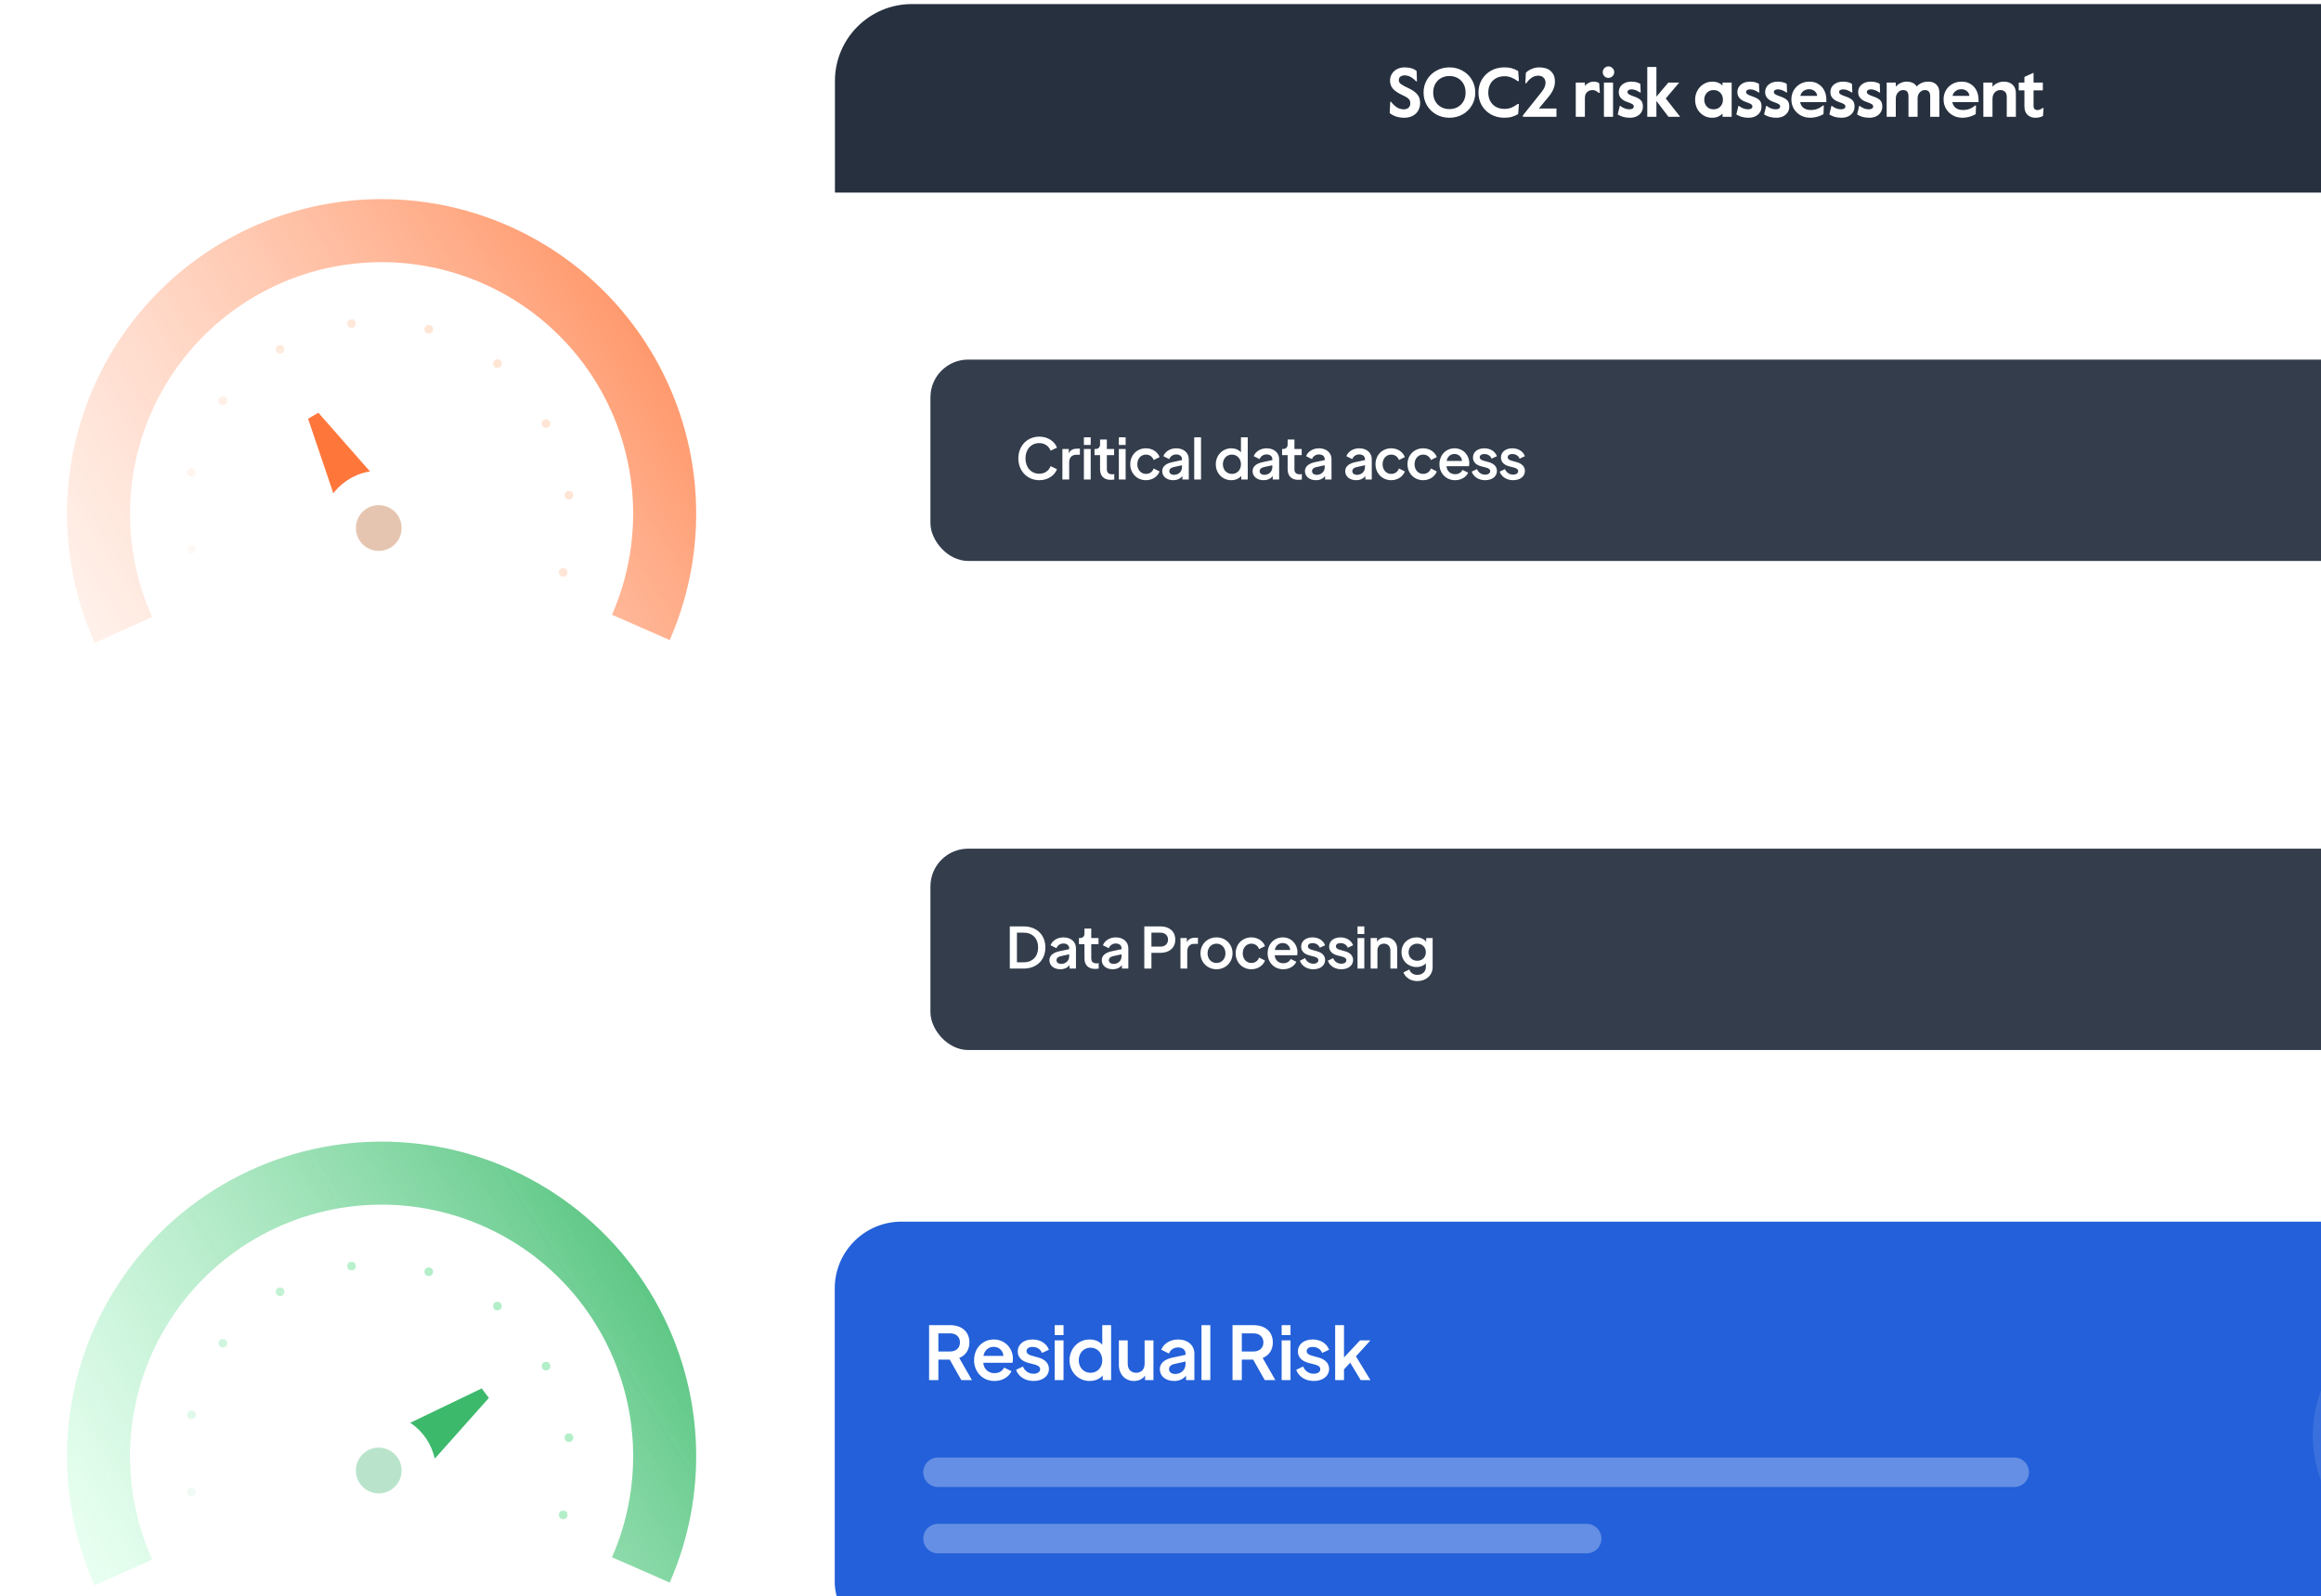 <svg xmlns="http://www.w3.org/2000/svg" width="570" height="392" viewBox="0 0 570 392" fill="none"><g filter="url(#filter0_b_530_1649)"><rect x="1" y="232.441" width="185.425" height="212.466" rx="18.893" fill="white" fill-opacity="0.06"></rect><rect x="0.528" y="231.969" width="186.37" height="213.411" rx="19.366" stroke="white" stroke-opacity="0.3" stroke-width="0.945"></rect></g><path d="M40.4 264.891H42.347V260.595H44.834C47.183 260.595 48.852 259.266 48.852 256.995C48.852 254.708 47.199 253.379 44.834 253.379H40.4V264.891ZM42.347 258.895V255.094H44.834C46.055 255.094 46.874 255.851 46.874 256.995C46.874 258.138 46.055 258.895 44.834 258.895H42.347ZM53.873 265.076C56.298 265.076 58.245 263.237 58.245 260.719C58.245 258.2 56.314 256.377 53.873 256.377C51.416 256.377 49.5 258.2 49.5 260.719C49.5 263.237 51.431 265.076 53.873 265.076ZM53.873 263.361C52.451 263.361 51.431 262.264 51.431 260.734C51.431 259.204 52.451 258.092 53.873 258.092C55.279 258.092 56.314 259.204 56.314 260.734C56.314 262.264 55.279 263.361 53.873 263.361ZM62.713 265.076C64.613 265.076 65.927 264.056 65.927 262.557C65.927 261.398 65.154 260.564 63.717 260.162L62.233 259.745C61.755 259.606 61.229 259.343 61.229 258.818C61.229 258.293 61.708 257.937 62.481 257.937C63.423 257.937 64.165 258.416 64.474 259.204L65.927 258.524C65.417 257.195 64.119 256.377 62.481 256.377C60.642 256.377 59.39 257.396 59.39 258.895C59.39 260.023 60.117 260.873 61.569 261.275L62.991 261.646C63.501 261.785 64.088 262.032 64.088 262.604C64.088 263.175 63.547 263.562 62.713 263.562C61.724 263.562 60.905 263.036 60.472 262.047L59.035 262.743C59.56 264.195 60.982 265.076 62.713 265.076ZM70.951 264.983C71.244 264.983 71.615 264.952 71.909 264.906V263.423C71.708 263.454 71.507 263.469 71.353 263.469C70.178 263.469 69.885 262.805 69.885 262.094V258.231H71.862V256.562H69.885V253.981H68.03V255.31C68.03 256.114 67.567 256.562 66.763 256.562H66.516V258.231H68.03V262.094C68.03 263.933 69.081 264.983 70.951 264.983ZM76.087 264.891H83.195V263.175H78.034V253.379H76.087V264.891ZM84.442 255.465H86.296V253.379H84.442V255.465ZM84.442 264.891H86.296V256.562H84.442V264.891ZM95.421 256.562H93.243L89.874 260.147V253.379H88.02V264.891H89.874V262.65L91.172 261.244L93.366 264.891H95.421L92.377 259.915L95.421 256.562ZM103.818 260.425C103.818 258.215 102.149 256.377 99.8 256.377C97.452 256.377 95.675 258.215 95.675 260.719C95.675 263.16 97.421 265.076 99.94 265.076C101.639 265.076 102.999 264.211 103.509 263.021L101.979 262.279C101.608 262.959 100.944 263.438 99.955 263.438C98.672 263.438 97.699 262.588 97.606 261.259H103.725C103.787 261.012 103.818 260.719 103.818 260.425ZM97.637 259.822C97.853 258.602 98.719 257.922 99.8 257.922C100.867 257.922 101.763 258.71 101.825 259.822H97.637ZM104.996 264.891H106.85V253.379H104.996V264.891ZM108.571 255.465H110.425V253.379H108.571V255.465ZM108.571 264.891H110.425V256.562H108.571V264.891ZM116.259 256.377C115.301 256.377 114.482 256.732 114.003 257.381V253.379H112.149V264.891H114.003V259.946C114.003 258.818 114.714 258.092 115.78 258.092C116.831 258.092 117.542 258.818 117.542 259.946V264.891H119.396V259.482C119.396 257.644 118.113 256.377 116.259 256.377ZM124.946 265.076C127.372 265.076 129.319 263.237 129.319 260.719C129.319 258.2 127.388 256.377 124.946 256.377C122.489 256.377 120.573 258.2 120.573 260.719C120.573 263.237 122.505 265.076 124.946 265.076ZM124.946 263.361C123.525 263.361 122.505 262.264 122.505 260.734C122.505 259.204 123.525 258.092 124.946 258.092C126.352 258.092 127.388 259.204 127.388 260.734C127.388 262.264 126.352 263.361 124.946 263.361ZM134.543 265.076C136.969 265.076 138.916 263.237 138.916 260.719C138.916 258.2 136.985 256.377 134.543 256.377C132.086 256.377 130.17 258.2 130.17 260.719C130.17 263.237 132.102 265.076 134.543 265.076ZM134.543 263.361C133.122 263.361 132.102 262.264 132.102 260.734C132.102 259.204 133.122 258.092 134.543 258.092C135.95 258.092 136.985 259.204 136.985 260.734C136.985 262.264 135.95 263.361 134.543 263.361ZM146.628 253.379V257.489C146.041 256.778 145.083 256.377 143.971 256.377C141.622 256.377 139.768 258.262 139.768 260.734C139.768 263.191 141.591 265.076 143.986 265.076C145.099 265.076 146.103 264.659 146.721 263.917V264.891H148.483V253.379H146.628ZM144.171 263.361C142.734 263.361 141.699 262.264 141.699 260.734C141.699 259.204 142.734 258.092 144.171 258.092C145.593 258.092 146.628 259.204 146.628 260.734C146.628 262.279 145.593 263.361 144.171 263.361Z" fill="white"></path><path d="M164.472 388.631C169.641 376.842 171.782 363.949 170.702 351.123C169.621 338.296 165.353 325.943 158.285 315.185C151.218 304.428 141.574 295.606 130.231 289.522C118.887 283.438 106.204 280.285 93.332 280.349C80.461 280.412 67.809 283.691 56.526 289.886C45.243 296.082 35.688 304.998 28.726 315.825C21.765 326.652 17.619 339.047 16.666 351.883C15.712 364.72 17.98 377.591 23.265 389.328L37.379 382.973C33.153 373.587 31.339 363.295 32.102 353.03C32.864 342.765 36.18 332.854 41.746 324.196C47.313 315.538 54.954 308.408 63.977 303.454C72.999 298.5 83.116 295.878 93.409 295.827C103.702 295.776 113.844 298.298 122.915 303.163C131.985 308.028 139.697 315.082 145.349 323.685C151 332.287 154.413 342.165 155.277 352.422C156.141 362.679 154.429 372.989 150.296 382.416L164.472 388.631Z" fill="url(#paint0_linear_530_1649)"></path><circle opacity="0.2" cx="47.007" cy="366.386" r="1.054" fill="#B2EEC8"></circle><circle opacity="0.4" cx="47.007" cy="347.425" r="1.054" fill="#B2EEC8"></circle><circle opacity="0.6" cx="54.725" cy="329.866" r="1.054" fill="#B2EEC8"></circle><circle opacity="0.8" cx="68.78" cy="317.222" r="1.054" fill="#B2EEC8"></circle><circle opacity="0.9" cx="86.335" cy="310.901" r="1.054" fill="#B2EEC8"></circle><circle cx="105.304" cy="312.304" r="1.054" fill="#B2EEC8"></circle><circle cx="122.163" cy="320.733" r="1.054" fill="#B2EEC8"></circle><circle cx="134.1" cy="335.483" r="1.054" fill="#B2EEC8"></circle><circle cx="139.725" cy="353.042" r="1.054" fill="#B2EEC8"></circle><circle cx="138.311" cy="372.011" r="1.054" fill="#B2EEC8"></circle><path d="M118.295 340.954L120.057 343.292L106.807 358.166L100.346 349.591L118.295 340.954Z" fill="#3DB96C"></path><g filter="url(#filter1_d_530_1649)"><circle cx="93.008" cy="361.114" r="14.047" fill="white"></circle></g><circle cx="93.01" cy="361.115" r="5.619" fill="#B9E4CB"></circle><g filter="url(#filter2_b_530_1649)"><rect x="1" y="1" width="185.425" height="212.466" rx="18.893" fill="white" fill-opacity="0.06"></rect><rect x="0.528" y="0.528" width="186.37" height="213.411" rx="19.366" stroke="white" stroke-opacity="0.3" stroke-width="0.945"></rect></g><path d="M47.76 33.449H49.706V21.937H47.76V33.449ZM60.781 24.935C59.638 24.935 58.68 25.46 58.185 26.31C57.66 25.445 56.748 24.935 55.636 24.935C54.631 24.935 53.828 25.352 53.395 26.14V25.12H51.649V33.449H53.503V28.505C53.503 27.346 54.152 26.65 55.126 26.65C56.115 26.65 56.764 27.346 56.764 28.505V33.449H58.618V28.505C58.618 27.346 59.282 26.65 60.256 26.65C61.245 26.65 61.894 27.346 61.894 28.505V33.449H63.748V28.041C63.748 26.187 62.512 24.935 60.781 24.935ZM69.877 24.935C68.703 24.935 67.699 25.399 67.127 26.171V25.12H65.381V36.54H67.235V32.599C67.822 33.248 68.765 33.635 69.862 33.635C72.242 33.635 74.096 31.75 74.096 29.277C74.096 26.805 72.226 24.935 69.877 24.935ZM69.692 31.919C68.255 31.919 67.235 30.822 67.235 29.293C67.235 27.747 68.255 26.65 69.692 26.65C71.114 26.65 72.165 27.763 72.165 29.293C72.165 30.807 71.114 31.919 69.692 31.919ZM78.784 24.935C77.131 24.935 75.74 25.816 75.261 27.083L76.868 27.887C77.177 27.098 77.888 26.604 78.784 26.604C79.712 26.604 80.345 27.114 80.345 27.887V28.149L77.61 28.736C75.926 29.107 74.952 29.926 74.952 31.162C74.952 32.584 76.127 33.635 77.981 33.635C78.985 33.635 79.835 33.264 80.453 32.522V33.449H82.199V27.887C82.199 26.156 80.809 24.935 78.784 24.935ZM78.197 32.167C77.394 32.167 76.884 31.78 76.884 31.147C76.884 30.637 77.285 30.235 77.981 30.081L80.345 29.555V30.096C80.345 31.27 79.433 32.167 78.197 32.167ZM87.502 33.635C89.279 33.635 90.731 32.615 91.226 31.255L89.619 30.436C89.294 31.348 88.522 31.919 87.502 31.919C86.142 31.919 85.153 30.807 85.153 29.293C85.153 27.747 86.142 26.65 87.502 26.65C88.506 26.65 89.294 27.238 89.619 28.134L91.226 27.33C90.716 25.924 89.263 24.935 87.502 24.935C85.045 24.935 83.222 26.789 83.222 29.277C83.222 31.765 85.06 33.635 87.502 33.635ZM96.162 33.542C96.456 33.542 96.826 33.511 97.12 33.465V31.981C96.919 32.012 96.718 32.028 96.564 32.028C95.389 32.028 95.096 31.363 95.096 30.652V26.789H97.074V25.12H95.096V22.54H93.242V23.869C93.242 24.672 92.778 25.12 91.974 25.12H91.727V26.789H93.242V30.652C93.242 32.491 94.292 33.542 96.162 33.542ZM108.608 21.937L105.61 31.301L102.612 21.937H100.449L104.296 33.449H106.923L110.771 21.937H108.608ZM114.623 24.935C112.97 24.935 111.579 25.816 111.1 27.083L112.707 27.887C113.016 27.098 113.727 26.604 114.623 26.604C115.55 26.604 116.184 27.114 116.184 27.887V28.149L113.449 28.736C111.764 29.107 110.791 29.926 110.791 31.162C110.791 32.584 111.965 33.635 113.819 33.635C114.824 33.635 115.674 33.264 116.292 32.522V33.449H118.038V27.887C118.038 26.156 116.647 24.935 114.623 24.935ZM114.036 32.167C113.232 32.167 112.722 31.78 112.722 31.147C112.722 30.637 113.124 30.235 113.819 30.081L116.184 29.555V30.096C116.184 31.27 115.272 32.167 114.036 32.167ZM119.524 33.449H121.378V21.937H119.524V33.449ZM128.399 25.12V30.065C128.399 31.193 127.688 31.919 126.637 31.919C125.571 31.919 124.86 31.193 124.86 30.065V25.12H123.006V30.297C123.006 32.213 124.304 33.635 126.158 33.635C127.178 33.635 128.028 33.217 128.491 32.491V33.449H130.253V25.12H128.399ZM139.728 28.984C139.728 26.774 138.059 24.935 135.711 24.935C133.362 24.935 131.585 26.774 131.585 29.277C131.585 31.719 133.331 33.635 135.85 33.635C137.549 33.635 138.909 32.769 139.419 31.579L137.889 30.838C137.518 31.518 136.854 31.997 135.865 31.997C134.583 31.997 133.609 31.147 133.516 29.818H139.635C139.697 29.571 139.728 29.277 139.728 28.984ZM133.547 28.381C133.764 27.16 134.629 26.48 135.711 26.48C136.777 26.48 137.673 27.268 137.735 28.381H133.547Z" fill="white"></path><line opacity="0.1" x1="50.45" y1="170.972" x2="136.982" y2="170.972" stroke="white" stroke-width="6.181" stroke-linecap="round"></line><line opacity="0.1" x1="71.309" y1="184.878" x2="116.12" y2="184.878" stroke="white" stroke-width="6.181" stroke-linecap="round"></line><path d="M164.472 157.182C169.641 145.393 171.782 132.5 170.702 119.673C169.621 106.847 165.353 94.494 158.285 83.736C151.218 72.978 141.574 64.157 130.231 58.073C118.887 51.989 106.204 48.836 93.332 48.899C80.461 48.963 67.809 52.241 56.526 58.437C45.243 64.632 35.688 73.549 28.726 84.376C21.765 95.203 17.619 107.598 16.666 120.434C15.712 133.27 17.98 146.142 23.265 157.879L37.379 151.524C33.153 142.138 31.339 131.846 32.102 121.581C32.864 111.316 36.18 101.405 41.746 92.747C47.313 84.089 54.954 76.959 63.977 72.005C72.999 67.05 83.116 64.429 93.409 64.378C103.702 64.327 113.844 66.849 122.915 71.714C131.985 76.579 139.697 83.633 145.349 92.235C151 100.838 154.413 110.716 155.277 120.973C156.141 131.229 154.429 141.54 150.296 150.966L164.472 157.182Z" fill="url(#paint1_linear_530_1649)"></path><circle opacity="0.2" cx="47.007" cy="134.936" r="1.054" fill="#FFE5D5"></circle><circle opacity="0.4" cx="47.007" cy="115.975" r="1.054" fill="#FFE5D5"></circle><circle opacity="0.6" cx="54.725" cy="98.417" r="1.054" fill="#FFE5D5"></circle><circle opacity="0.8" cx="68.78" cy="85.772" r="1.054" fill="#FFE5D5"></circle><circle opacity="0.9" cx="86.335" cy="79.452" r="1.054" fill="#FFE5D5"></circle><circle cx="105.304" cy="80.854" r="1.054" fill="#FFE5D5"></circle><circle cx="122.163" cy="89.284" r="1.054" fill="#FFE5D5"></circle><circle cx="134.1" cy="104.034" r="1.054" fill="#FFE5D5"></circle><circle cx="139.725" cy="121.593" r="1.054" fill="#FFE5D5"></circle><circle cx="138.311" cy="140.561" r="1.054" fill="#FFE5D5"></circle><path d="M78.197 101.362L75.661 102.826L82.047 121.694L91.345 116.326L78.197 101.362Z" fill="#FF763B"></path><g filter="url(#filter3_d_530_1649)"><circle cx="93.016" cy="129.665" r="14.047" fill="white"></circle></g><circle cx="93.017" cy="129.666" r="5.619" fill="#E6C5B0"></circle><g filter="url(#filter4_b_530_1649)"><rect x="205" y="1" width="433" height="281" rx="18.893" fill="white" fill-opacity="0.06"></rect><rect x="204.528" y="0.528" width="433.945" height="281.945" rx="19.366" stroke="white" stroke-opacity="0.3" stroke-width="0.945"></rect></g><line opacity="0.1" x1="205" y1="161.5" x2="638" y2="161.5" stroke="white"></line><path d="M205.047 19.893C205.047 9.459 213.506 1 223.94 1H619.757C630.192 1 638.651 9.459 638.651 19.893V47.289H205.047V19.893Z" fill="#26303F"></path><path d="M344.871 28.918C344.112 28.918 343.421 28.81 342.798 28.595C342.186 28.379 341.682 28.102 341.285 27.762L341.421 24.974H341.591C342.044 25.552 342.526 26.011 343.036 26.351C343.546 26.68 344.118 26.844 344.752 26.844C345.228 26.844 345.614 26.714 345.908 26.453C346.203 26.181 346.35 25.813 346.35 25.348C346.35 25.008 346.271 24.725 346.112 24.498C345.954 24.26 345.733 24.062 345.449 23.903C345.177 23.733 344.775 23.524 344.242 23.274C343.291 22.833 342.571 22.34 342.084 21.796C341.608 21.252 341.37 20.589 341.37 19.807C341.37 19.15 341.534 18.572 341.863 18.073C342.191 17.575 342.628 17.195 343.172 16.934C343.716 16.674 344.305 16.544 344.939 16.544C346.242 16.544 347.228 16.844 347.897 17.445L347.982 19.977H347.761C346.866 19.003 345.942 18.515 344.99 18.515C344.537 18.515 344.18 18.617 343.92 18.821C343.659 19.014 343.529 19.308 343.529 19.705C343.529 20.068 343.699 20.379 344.038 20.64C344.39 20.901 345.024 21.246 345.942 21.677C346.871 22.107 347.574 22.6 348.05 23.156C348.526 23.7 348.764 24.413 348.764 25.297C348.764 26 348.599 26.629 348.271 27.184C347.954 27.728 347.5 28.153 346.911 28.459C346.322 28.765 345.642 28.918 344.871 28.918ZM355.948 28.918C354.781 28.918 353.71 28.651 352.736 28.119C351.773 27.575 351.008 26.833 350.441 25.892C349.886 24.952 349.608 23.898 349.608 22.731C349.608 21.564 349.886 20.51 350.441 19.569C351.008 18.629 351.773 17.892 352.736 17.36C353.71 16.816 354.781 16.544 355.948 16.544C357.115 16.544 358.186 16.816 359.161 17.36C360.135 17.892 360.9 18.629 361.455 19.569C362.022 20.51 362.305 21.564 362.305 22.731C362.305 23.898 362.022 24.952 361.455 25.892C360.9 26.833 360.135 27.575 359.161 28.119C358.186 28.651 357.115 28.918 355.948 28.918ZM355.948 26.793C356.696 26.793 357.37 26.629 357.971 26.3C358.572 25.971 359.047 25.501 359.399 24.889C359.75 24.277 359.926 23.558 359.926 22.731C359.926 21.903 359.75 21.184 359.399 20.572C359.047 19.96 358.572 19.49 357.971 19.161C357.37 18.833 356.696 18.668 355.948 18.668C355.212 18.668 354.538 18.833 353.926 19.161C353.325 19.49 352.849 19.96 352.498 20.572C352.147 21.184 351.971 21.903 351.971 22.731C351.971 23.558 352.147 24.277 352.498 24.889C352.849 25.501 353.325 25.971 353.926 26.3C354.538 26.629 355.212 26.793 355.948 26.793ZM369.422 28.918C368.232 28.918 367.156 28.651 366.193 28.119C365.229 27.586 364.47 26.85 363.915 25.909C363.36 24.969 363.082 23.909 363.082 22.731C363.082 21.552 363.36 20.493 363.915 19.552C364.47 18.612 365.229 17.875 366.193 17.343C367.156 16.81 368.232 16.544 369.422 16.544C370.147 16.544 370.759 16.617 371.258 16.765C371.768 16.901 372.295 17.127 372.839 17.445L373.026 19.909H372.703C372.17 19.512 371.643 19.218 371.122 19.025C370.612 18.821 370.079 18.719 369.524 18.719C368.686 18.719 367.96 18.895 367.348 19.246C366.748 19.586 366.289 20.062 365.972 20.674C365.654 21.274 365.496 21.96 365.496 22.731C365.496 23.501 365.654 24.192 365.972 24.804C366.289 25.405 366.748 25.881 367.348 26.232C367.96 26.572 368.686 26.742 369.524 26.742C370.079 26.742 370.612 26.646 371.122 26.453C371.643 26.249 372.17 25.949 372.703 25.552H373.026L372.839 28.017C372.295 28.334 371.768 28.561 371.258 28.697C370.759 28.844 370.147 28.918 369.422 28.918ZM374 28.34L378.623 22.544C378.94 22.136 379.173 21.756 379.32 21.405C379.478 21.054 379.558 20.685 379.558 20.3C379.558 19.79 379.393 19.377 379.065 19.059C378.748 18.742 378.317 18.583 377.773 18.583C377.184 18.583 376.634 18.759 376.124 19.11C375.626 19.45 375.201 19.892 374.85 20.436H374.595L374.731 17.852C375.138 17.445 375.637 17.127 376.226 16.901C376.816 16.663 377.416 16.544 378.028 16.544C379.252 16.544 380.198 16.855 380.867 17.479C381.535 18.102 381.869 18.946 381.869 20.011C381.869 20.668 381.739 21.297 381.478 21.898C381.229 22.498 380.821 23.144 380.255 23.835L377.926 26.64H382.243V28.68H374V28.34ZM386.981 20.283H389.224V21.116C389.485 20.776 389.808 20.515 390.193 20.334C390.578 20.141 390.975 20.045 391.383 20.045C391.689 20.045 391.944 20.079 392.148 20.147C392.352 20.204 392.55 20.3 392.743 20.436L392.896 22.799H392.573C392.403 22.595 392.182 22.43 391.91 22.306C391.649 22.181 391.377 22.119 391.094 22.119C390.561 22.119 390.114 22.289 389.751 22.629C389.4 22.957 389.224 23.45 389.224 24.107V28.68H386.981V20.283ZM395.003 19.127C394.617 19.127 394.289 18.991 394.017 18.719C393.745 18.447 393.609 18.119 393.609 17.733C393.609 17.337 393.745 17.003 394.017 16.731C394.289 16.447 394.617 16.306 395.003 16.306C395.399 16.306 395.734 16.447 396.005 16.731C396.289 17.003 396.43 17.337 396.43 17.733C396.43 18.119 396.289 18.447 396.005 18.719C395.734 18.991 395.399 19.127 395.003 19.127ZM393.898 20.283H396.141V28.68H393.898V20.283ZM400.277 28.918C399.11 28.918 398.113 28.646 397.286 28.102L397.796 25.994H397.898C398.634 26.561 399.388 26.844 400.158 26.844C400.476 26.844 400.73 26.787 400.923 26.674C401.127 26.549 401.229 26.374 401.229 26.147C401.229 25.909 401.11 25.716 400.872 25.569C400.645 25.422 400.215 25.241 399.58 25.025C398.934 24.81 398.43 24.498 398.068 24.09C397.716 23.683 397.541 23.201 397.541 22.646C397.541 21.864 397.83 21.235 398.408 20.759C398.997 20.283 399.739 20.045 400.634 20.045C401.087 20.045 401.49 20.09 401.841 20.181C402.192 20.26 402.527 20.396 402.844 20.589L402.929 22.731H402.81C402.402 22.47 402.039 22.277 401.722 22.153C401.405 22.017 401.048 21.949 400.651 21.949C400.368 21.949 400.136 22.005 399.954 22.119C399.773 22.232 399.682 22.379 399.682 22.561C399.682 22.799 399.796 22.997 400.022 23.156C400.249 23.303 400.674 23.484 401.297 23.7C402.011 23.937 402.549 24.226 402.912 24.566C403.286 24.906 403.473 25.433 403.473 26.147C403.473 26.736 403.325 27.241 403.031 27.66C402.736 28.079 402.345 28.396 401.858 28.612C401.382 28.816 400.855 28.918 400.277 28.918ZM404.545 16.442H406.789V23.733L409.712 20.283H412.381L409.084 24.175L412.619 28.68H409.746L406.789 24.787V28.68H404.545V16.442ZM420.374 28.918C419.694 28.918 419.037 28.736 418.402 28.374C417.779 28.011 417.269 27.495 416.872 26.827C416.487 26.147 416.294 25.365 416.294 24.481C416.294 23.677 416.481 22.935 416.855 22.255C417.229 21.575 417.739 21.037 418.385 20.64C419.031 20.243 419.739 20.045 420.51 20.045C421.054 20.045 421.547 20.136 421.989 20.317C422.442 20.498 422.787 20.742 423.025 21.048V20.283H425.269V28.68H423.025V27.915C422.674 28.243 422.3 28.493 421.904 28.663C421.507 28.833 420.997 28.918 420.374 28.918ZM420.833 26.844C421.524 26.844 422.079 26.617 422.499 26.164C422.918 25.711 423.127 25.15 423.127 24.481C423.127 23.813 422.918 23.252 422.499 22.799C422.079 22.345 421.524 22.119 420.833 22.119C420.142 22.119 419.586 22.345 419.167 22.799C418.748 23.252 418.538 23.813 418.538 24.481C418.538 25.15 418.748 25.711 419.167 26.164C419.586 26.617 420.142 26.844 420.833 26.844ZM429.407 28.918C428.24 28.918 427.243 28.646 426.415 28.102L426.925 25.994H427.027C427.764 26.561 428.517 26.844 429.288 26.844C429.605 26.844 429.86 26.787 430.053 26.674C430.257 26.549 430.359 26.374 430.359 26.147C430.359 25.909 430.24 25.716 430.002 25.569C429.775 25.422 429.345 25.241 428.71 25.025C428.064 24.81 427.56 24.498 427.197 24.09C426.846 23.683 426.67 23.201 426.67 22.646C426.67 21.864 426.959 21.235 427.537 20.759C428.126 20.283 428.869 20.045 429.764 20.045C430.217 20.045 430.619 20.09 430.971 20.181C431.322 20.26 431.656 20.396 431.973 20.589L432.058 22.731H431.939C431.532 22.47 431.169 22.277 430.852 22.153C430.534 22.017 430.177 21.949 429.781 21.949C429.498 21.949 429.265 22.005 429.084 22.119C428.903 22.232 428.812 22.379 428.812 22.561C428.812 22.799 428.925 22.997 429.152 23.156C429.379 23.303 429.803 23.484 430.427 23.7C431.141 23.937 431.679 24.226 432.041 24.566C432.415 24.906 432.602 25.433 432.602 26.147C432.602 26.736 432.455 27.241 432.16 27.66C431.866 28.079 431.475 28.396 430.988 28.612C430.512 28.816 429.985 28.918 429.407 28.918ZM436.224 28.918C435.057 28.918 434.06 28.646 433.233 28.102L433.743 25.994H433.845C434.581 26.561 435.335 26.844 436.106 26.844C436.423 26.844 436.678 26.787 436.87 26.674C437.074 26.549 437.176 26.374 437.176 26.147C437.176 25.909 437.057 25.716 436.819 25.569C436.593 25.422 436.162 25.241 435.528 25.025C434.882 24.81 434.377 24.498 434.015 24.09C433.664 23.683 433.488 23.201 433.488 22.646C433.488 21.864 433.777 21.235 434.355 20.759C434.944 20.283 435.686 20.045 436.581 20.045C437.035 20.045 437.437 20.09 437.788 20.181C438.14 20.26 438.474 20.396 438.791 20.589L438.876 22.731H438.757C438.349 22.47 437.987 22.277 437.669 22.153C437.352 22.017 436.995 21.949 436.598 21.949C436.315 21.949 436.083 22.005 435.902 22.119C435.72 22.232 435.63 22.379 435.63 22.561C435.63 22.799 435.743 22.997 435.97 23.156C436.196 23.303 436.621 23.484 437.244 23.7C437.958 23.937 438.496 24.226 438.859 24.566C439.233 24.906 439.42 25.433 439.42 26.147C439.42 26.736 439.273 27.241 438.978 27.66C438.683 28.079 438.292 28.396 437.805 28.612C437.329 28.816 436.802 28.918 436.224 28.918ZM444.575 28.918C443.691 28.918 442.898 28.719 442.195 28.323C441.492 27.926 440.937 27.388 440.529 26.708C440.133 26.017 439.934 25.252 439.934 24.413C439.934 23.598 440.121 22.861 440.495 22.204C440.881 21.535 441.408 21.008 442.076 20.623C442.756 20.238 443.521 20.045 444.371 20.045C445.232 20.045 445.974 20.249 446.597 20.657C447.232 21.054 447.708 21.586 448.025 22.255C448.354 22.923 448.518 23.643 448.518 24.413V25.076H442.076C442.212 25.711 442.501 26.192 442.943 26.521C443.396 26.85 443.991 27.014 444.728 27.014C445.849 27.014 446.83 26.646 447.668 25.909H447.906L447.821 28.034C447.311 28.328 446.773 28.549 446.206 28.697C445.64 28.844 445.096 28.918 444.575 28.918ZM446.274 23.547C446.218 23.037 446.002 22.64 445.629 22.357C445.266 22.062 444.818 21.915 444.286 21.915C443.764 21.915 443.306 22.056 442.909 22.34C442.524 22.612 442.263 23.014 442.127 23.547H446.274ZM452.25 28.918C451.083 28.918 450.086 28.646 449.258 28.102L449.768 25.994H449.87C450.607 26.561 451.36 26.844 452.131 26.844C452.448 26.844 452.703 26.787 452.896 26.674C453.1 26.549 453.202 26.374 453.202 26.147C453.202 25.909 453.083 25.716 452.845 25.569C452.618 25.422 452.188 25.241 451.553 25.025C450.907 24.81 450.403 24.498 450.04 24.09C449.689 23.683 449.513 23.201 449.513 22.646C449.513 21.864 449.802 21.235 450.38 20.759C450.97 20.283 451.712 20.045 452.607 20.045C453.06 20.045 453.462 20.09 453.814 20.181C454.165 20.26 454.499 20.396 454.817 20.589L454.902 22.731H454.783C454.375 22.47 454.012 22.277 453.695 22.153C453.378 22.017 453.021 21.949 452.624 21.949C452.341 21.949 452.108 22.005 451.927 22.119C451.746 22.232 451.655 22.379 451.655 22.561C451.655 22.799 451.768 22.997 451.995 23.156C452.222 23.303 452.647 23.484 453.27 23.7C453.984 23.937 454.522 24.226 454.885 24.566C455.259 24.906 455.446 25.433 455.446 26.147C455.446 26.736 455.298 27.241 455.004 27.66C454.709 28.079 454.318 28.396 453.831 28.612C453.355 28.816 452.828 28.918 452.25 28.918ZM459.068 28.918C457.901 28.918 456.903 28.646 456.076 28.102L456.586 25.994H456.688C457.425 26.561 458.178 26.844 458.949 26.844C459.266 26.844 459.521 26.787 459.714 26.674C459.918 26.549 460.02 26.374 460.02 26.147C460.02 25.909 459.901 25.716 459.663 25.569C459.436 25.422 459.005 25.241 458.371 25.025C457.725 24.81 457.221 24.498 456.858 24.09C456.507 23.683 456.331 23.201 456.331 22.646C456.331 21.864 456.62 21.235 457.198 20.759C457.787 20.283 458.529 20.045 459.425 20.045C459.878 20.045 460.28 20.09 460.631 20.181C460.983 20.26 461.317 20.396 461.634 20.589L461.719 22.731H461.6C461.192 22.47 460.83 22.277 460.512 22.153C460.195 22.017 459.838 21.949 459.442 21.949C459.158 21.949 458.926 22.005 458.745 22.119C458.563 22.232 458.473 22.379 458.473 22.561C458.473 22.799 458.586 22.997 458.813 23.156C459.039 23.303 459.464 23.484 460.087 23.7C460.801 23.937 461.34 24.226 461.702 24.566C462.076 24.906 462.263 25.433 462.263 26.147C462.263 26.736 462.116 27.241 461.821 27.66C461.527 28.079 461.136 28.396 460.648 28.612C460.172 28.816 459.646 28.918 459.068 28.918ZM463.336 20.283H465.579V21.32C465.84 20.946 466.22 20.64 466.718 20.402C467.217 20.164 467.721 20.045 468.231 20.045C468.809 20.045 469.307 20.147 469.727 20.351C470.157 20.544 470.48 20.838 470.696 21.235C471.069 20.838 471.489 20.544 471.953 20.351C472.429 20.147 472.973 20.045 473.585 20.045C474.401 20.045 475.053 20.283 475.54 20.759C476.027 21.235 476.271 21.886 476.271 22.714V28.68H474.027V23.614C474.027 23.116 473.914 22.742 473.687 22.493C473.472 22.243 473.154 22.119 472.735 22.119C472.237 22.119 471.812 22.311 471.46 22.697C471.109 23.071 470.933 23.558 470.933 24.158V28.68H468.69V23.614C468.69 22.617 468.254 22.119 467.381 22.119C466.882 22.119 466.458 22.317 466.106 22.714C465.755 23.11 465.579 23.62 465.579 24.243V28.68H463.336V20.283ZM481.954 28.918C481.07 28.918 480.277 28.719 479.574 28.323C478.872 27.926 478.317 27.388 477.909 26.708C477.512 26.017 477.314 25.252 477.314 24.413C477.314 23.598 477.501 22.861 477.875 22.204C478.26 21.535 478.787 21.008 479.455 20.623C480.135 20.238 480.9 20.045 481.75 20.045C482.611 20.045 483.353 20.249 483.977 20.657C484.611 21.054 485.087 21.586 485.404 22.255C485.733 22.923 485.897 23.643 485.897 24.413V25.076H479.455C479.591 25.711 479.88 26.192 480.322 26.521C480.776 26.85 481.37 27.014 482.107 27.014C483.229 27.014 484.209 26.646 485.048 25.909H485.285L485.2 28.034C484.691 28.328 484.152 28.549 483.586 28.697C483.019 28.844 482.475 28.918 481.954 28.918ZM483.654 23.547C483.597 23.037 483.382 22.64 483.008 22.357C482.645 22.062 482.198 21.915 481.665 21.915C481.144 21.915 480.685 22.056 480.288 22.34C479.903 22.612 479.642 23.014 479.506 23.547H483.654ZM487.08 20.283H489.323V21.32C489.629 20.935 490.026 20.629 490.513 20.402C491.012 20.164 491.533 20.045 492.077 20.045C492.995 20.045 493.72 20.294 494.253 20.793C494.797 21.28 495.068 22 495.068 22.952V28.68H492.825V23.75C492.825 23.207 492.678 22.799 492.383 22.527C492.1 22.255 491.714 22.119 491.227 22.119C490.672 22.119 490.213 22.323 489.85 22.731C489.499 23.127 489.323 23.666 489.323 24.345V28.68H487.08V20.283ZM499.783 28.918C499.057 28.918 498.44 28.68 497.93 28.204C497.42 27.728 497.165 27.025 497.165 26.096V22.187H495.771V20.283H497.165V18.889L499.409 17.869V20.283H501.686V22.187H499.409V25.994C499.409 26.345 499.494 26.606 499.664 26.776C499.834 26.946 500.055 27.031 500.327 27.031C500.746 27.031 501.176 26.867 501.618 26.538H501.873L501.72 28.493C501.346 28.663 501.029 28.776 500.769 28.833C500.519 28.889 500.191 28.918 499.783 28.918Z" fill="white"></path><path opacity="0.4" d="M229.288 77.898H230.748V74.677H232.533L234.352 77.898H236.021L234.028 74.422C235.013 74.028 235.627 73.17 235.627 71.976C235.627 70.261 234.387 69.265 232.614 69.265H229.288V77.898ZM230.748 73.402V70.551H232.614C233.53 70.551 234.144 71.119 234.144 71.976C234.144 72.834 233.53 73.402 232.614 73.402H230.748ZM237.872 77.898H239.332V69.265H237.872V77.898ZM244.729 78.037C246.56 78.037 247.8 77.029 247.8 75.534C247.8 74.375 247.07 73.611 245.645 73.17L244.011 72.672C243.315 72.463 242.944 72.069 242.944 71.536C242.944 70.876 243.547 70.412 244.451 70.412C245.436 70.412 246.178 70.933 246.491 71.849L247.754 71.269C247.314 70.053 246.073 69.126 244.439 69.126C242.678 69.126 241.473 70.134 241.473 71.606C241.473 72.718 242.168 73.576 243.593 74.004L245.285 74.526C245.969 74.735 246.328 75.047 246.328 75.639C246.328 76.276 245.703 76.751 244.729 76.751C243.744 76.751 242.852 76.16 242.446 75.082L241.194 75.65C241.635 77.041 243.026 78.037 244.729 78.037ZM253.324 72.463L256.059 69.265H254.356L251.169 72.95V69.265H249.708V77.898H251.169V74.978L252.362 73.611L254.854 77.898H256.523L253.324 72.463Z" fill="white"></path><rect x="228.5" y="88.305" width="386.303" height="49.447" rx="9.271" fill="#333D4C"></rect><path d="M255.249 117.921C257.432 117.921 259.045 116.669 259.574 115.223L258.016 114.472C257.585 115.571 256.598 116.335 255.249 116.335C253.232 116.335 251.842 114.806 251.842 112.567C251.842 110.342 253.232 108.812 255.249 108.812C256.598 108.812 257.585 109.577 258.016 110.675L259.574 109.924C259.045 108.478 257.432 107.226 255.249 107.226C252.273 107.226 250.089 109.479 250.089 112.567C250.089 115.654 252.287 117.921 255.249 117.921ZM264.507 110.175C263.589 110.175 262.866 110.481 262.476 111.301V110.258H260.905V117.754H262.574V113.512C262.574 112.344 263.269 111.677 264.298 111.677H265.202V110.175H264.507ZM266.186 109.271H267.855V107.393H266.186V109.271ZM266.186 117.754H267.855V110.258H266.186V117.754ZM272.786 117.837C273.05 117.837 273.384 117.81 273.648 117.768V116.433C273.467 116.461 273.286 116.474 273.147 116.474C272.09 116.474 271.826 115.876 271.826 115.237V111.76H273.606V110.258H271.826V107.936H270.157V109.132C270.157 109.855 269.74 110.258 269.017 110.258H268.795V111.76H270.157V115.237C270.157 116.892 271.103 117.837 272.786 117.837ZM274.77 109.271H276.438V107.393H274.77V109.271ZM274.77 117.754H276.438V110.258H274.77V117.754ZM281.425 117.921C283.024 117.921 284.331 117.003 284.776 115.779L283.33 115.042C283.038 115.863 282.342 116.377 281.425 116.377C280.201 116.377 279.311 115.376 279.311 114.013C279.311 112.622 280.201 111.635 281.425 111.635C282.329 111.635 283.038 112.163 283.33 112.97L284.776 112.247C284.317 110.981 283.01 110.091 281.425 110.091C279.213 110.091 277.572 111.76 277.572 113.999C277.572 116.238 279.227 117.921 281.425 117.921ZM288.871 110.091C287.383 110.091 286.131 110.884 285.7 112.024L287.147 112.747C287.425 112.038 288.065 111.593 288.871 111.593C289.706 111.593 290.276 112.052 290.276 112.747V112.984L287.814 113.512C286.298 113.846 285.422 114.583 285.422 115.696C285.422 116.975 286.479 117.921 288.148 117.921C289.052 117.921 289.817 117.587 290.373 116.919V117.754H291.945V112.747C291.945 111.19 290.693 110.091 288.871 110.091ZM288.343 116.6C287.619 116.6 287.161 116.252 287.161 115.682C287.161 115.223 287.522 114.861 288.148 114.722L290.276 114.249V114.736C290.276 115.793 289.455 116.6 288.343 116.6ZM293.282 117.754H294.951V107.393H293.282V117.754ZM304.757 107.393V111.093C304.228 110.453 303.366 110.091 302.365 110.091C300.251 110.091 298.582 111.788 298.582 114.013C298.582 116.224 300.223 117.921 302.379 117.921C303.38 117.921 304.284 117.545 304.84 116.878V117.754H306.426V107.393H304.757ZM302.546 116.377C301.252 116.377 300.321 115.39 300.321 114.013C300.321 112.636 301.252 111.635 302.546 111.635C303.825 111.635 304.757 112.636 304.757 114.013C304.757 115.404 303.825 116.377 302.546 116.377ZM311.062 110.091C309.574 110.091 308.323 110.884 307.892 112.024L309.338 112.747C309.616 112.038 310.256 111.593 311.062 111.593C311.897 111.593 312.467 112.052 312.467 112.747V112.984L310.005 113.512C308.49 113.846 307.613 114.583 307.613 115.696C307.613 116.975 308.67 117.921 310.339 117.921C311.243 117.921 312.008 117.587 312.564 116.919V117.754H314.136V112.747C314.136 111.19 312.884 110.091 311.062 110.091ZM310.534 116.6C309.811 116.6 309.352 116.252 309.352 115.682C309.352 115.223 309.713 114.861 310.339 114.722L312.467 114.249V114.736C312.467 115.793 311.646 116.6 310.534 116.6ZM318.852 117.837C319.117 117.837 319.45 117.81 319.715 117.768V116.433C319.534 116.461 319.353 116.474 319.214 116.474C318.157 116.474 317.893 115.876 317.893 115.237V111.76H319.673V110.258H317.893V107.936H316.224V109.132C316.224 109.855 315.807 110.258 315.084 110.258H314.861V111.76H316.224V115.237C316.224 116.892 317.17 117.837 318.852 117.837ZM323.924 110.091C322.436 110.091 321.184 110.884 320.753 112.024L322.199 112.747C322.477 112.038 323.117 111.593 323.924 111.593C324.758 111.593 325.328 112.052 325.328 112.747V112.984L322.867 113.512C321.351 113.846 320.475 114.583 320.475 115.696C320.475 116.975 321.532 117.921 323.2 117.921C324.104 117.921 324.869 117.587 325.425 116.919V117.754H326.997V112.747C326.997 111.19 325.745 110.091 323.924 110.091ZM323.395 116.6C322.672 116.6 322.213 116.252 322.213 115.682C322.213 115.223 322.575 114.861 323.2 114.722L325.328 114.249V114.736C325.328 115.793 324.508 116.6 323.395 116.6ZM333.81 110.091C332.322 110.091 331.071 110.884 330.64 112.024L332.086 112.747C332.364 112.038 333.004 111.593 333.81 111.593C334.645 111.593 335.215 112.052 335.215 112.747V112.984L332.754 113.512C331.238 113.846 330.362 114.583 330.362 115.696C330.362 116.975 331.418 117.921 333.087 117.921C333.991 117.921 334.756 117.587 335.312 116.919V117.754H336.884V112.747C336.884 111.19 335.632 110.091 333.81 110.091ZM333.282 116.6C332.559 116.6 332.1 116.252 332.1 115.682C332.1 115.223 332.462 114.861 333.087 114.722L335.215 114.249V114.736C335.215 115.793 334.395 116.6 333.282 116.6ZM341.656 117.921C343.255 117.921 344.563 117.003 345.008 115.779L343.561 115.042C343.269 115.863 342.574 116.377 341.656 116.377C340.432 116.377 339.542 115.376 339.542 114.013C339.542 112.622 340.432 111.635 341.656 111.635C342.56 111.635 343.269 112.163 343.561 112.97L345.008 112.247C344.549 110.981 343.242 110.091 341.656 110.091C339.445 110.091 337.804 111.76 337.804 113.999C337.804 116.238 339.459 117.921 341.656 117.921ZM349.506 117.921C351.105 117.921 352.412 117.003 352.857 115.779L351.411 115.042C351.119 115.863 350.424 116.377 349.506 116.377C348.282 116.377 347.392 115.376 347.392 114.013C347.392 112.622 348.282 111.635 349.506 111.635C350.41 111.635 351.119 112.163 351.411 112.97L352.857 112.247C352.399 110.981 351.091 110.091 349.506 110.091C347.295 110.091 345.654 111.76 345.654 113.999C345.654 116.238 347.309 117.921 349.506 117.921ZM360.832 113.735C360.832 111.746 359.331 110.091 357.217 110.091C355.103 110.091 353.504 111.746 353.504 113.999C353.504 116.196 355.075 117.921 357.342 117.921C358.872 117.921 360.095 117.142 360.554 116.071L359.178 115.404C358.844 116.016 358.246 116.447 357.356 116.447C356.201 116.447 355.325 115.682 355.242 114.486H360.749C360.805 114.263 360.832 113.999 360.832 113.735ZM355.27 113.192C355.464 112.094 356.243 111.482 357.217 111.482C358.176 111.482 358.983 112.191 359.038 113.192H355.27ZM364.73 117.921C366.44 117.921 367.622 117.003 367.622 115.654C367.622 114.611 366.927 113.86 365.634 113.498L364.299 113.123C363.868 112.998 363.395 112.761 363.395 112.288C363.395 111.816 363.826 111.496 364.521 111.496C365.369 111.496 366.037 111.927 366.315 112.636L367.622 112.024C367.163 110.828 365.995 110.091 364.521 110.091C362.866 110.091 361.74 111.009 361.74 112.358C361.74 113.373 362.393 114.138 363.701 114.5L364.98 114.833C365.439 114.959 365.967 115.181 365.967 115.696C365.967 116.21 365.481 116.558 364.73 116.558C363.84 116.558 363.103 116.085 362.713 115.195L361.42 115.821C361.893 117.128 363.172 117.921 364.73 117.921ZM371.602 117.921C373.312 117.921 374.494 117.003 374.494 115.654C374.494 114.611 373.799 113.86 372.506 113.498L371.171 113.123C370.739 112.998 370.267 112.761 370.267 112.288C370.267 111.816 370.698 111.496 371.393 111.496C372.241 111.496 372.909 111.927 373.187 112.636L374.494 112.024C374.035 110.828 372.867 110.091 371.393 110.091C369.738 110.091 368.612 111.009 368.612 112.358C368.612 113.373 369.265 114.138 370.573 114.5L371.852 114.833C372.311 114.959 372.839 115.181 372.839 115.696C372.839 116.21 372.353 116.558 371.602 116.558C370.712 116.558 369.975 116.085 369.585 115.195L368.292 115.821C368.765 117.128 370.044 117.921 371.602 117.921Z" fill="white"></path><path opacity="0.4" d="M229.288 198H230.748V194.778H232.533L234.352 198H236.021L234.028 194.523C235.013 194.129 235.627 193.272 235.627 192.078C235.627 190.363 234.387 189.366 232.614 189.366H229.288V198ZM230.748 193.503V190.653H232.614C233.53 190.653 234.144 191.22 234.144 192.078C234.144 192.936 233.53 193.503 232.614 193.503H230.748ZM237.872 198H239.332V189.366H237.872V198ZM244.729 198.139C246.56 198.139 247.8 197.131 247.8 195.636C247.8 194.477 247.07 193.712 245.645 193.272L244.011 192.773C243.315 192.565 242.944 192.171 242.944 191.638C242.944 190.977 243.547 190.513 244.451 190.513C245.436 190.513 246.178 191.035 246.491 191.95L247.754 191.371C247.314 190.154 246.073 189.227 244.439 189.227C242.678 189.227 241.473 190.235 241.473 191.707C241.473 192.82 242.168 193.677 243.593 194.106L245.285 194.628C245.969 194.836 246.328 195.149 246.328 195.74C246.328 196.378 245.703 196.853 244.729 196.853C243.744 196.853 242.852 196.262 242.446 195.184L241.194 195.752C241.635 197.142 243.026 198.139 244.729 198.139ZM253.324 192.565L256.059 189.366H254.356L251.169 193.051V189.366H249.708V198H251.169V195.08L252.362 193.712L254.854 198H256.523L253.324 192.565ZM264.842 198.139C266.661 198.139 268.006 197.096 268.446 195.891L267.148 195.265C266.789 196.181 265.966 196.818 264.842 196.818C263.161 196.818 262.003 195.543 262.003 193.677C262.003 191.823 263.161 190.548 264.842 190.548C265.966 190.548 266.789 191.186 267.148 192.101L268.446 191.475C268.006 190.27 266.661 189.227 264.842 189.227C262.362 189.227 260.542 191.104 260.542 193.677C260.542 196.25 262.373 198.139 264.842 198.139ZM274.495 189.366H272.641L269.616 198H271.169L271.806 196.099H275.329L275.978 198H277.531L274.495 189.366ZM272.235 194.813L273.568 190.896L274.9 194.813H272.235ZM280.315 198H281.787V190.653H284.035V189.366H278.055V190.653H280.315V198ZM285.768 198H291.47L291.481 196.714H287.228V194.315H291.25V193.028H287.228V190.653H291.481V189.366H285.768V198ZM297.64 198.139C299.61 198.139 300.966 197.084 301.383 195.682V193.283H297.652V194.57H299.969V195.566C299.668 196.273 298.845 196.818 297.64 196.818C295.855 196.818 294.685 195.543 294.685 193.677C294.685 191.835 295.844 190.548 297.524 190.548C298.625 190.548 299.471 191.162 299.83 192.101L301.128 191.475C300.653 190.201 299.274 189.227 297.524 189.227C295.056 189.227 293.224 191.128 293.224 193.677C293.224 196.238 295.09 198.139 297.64 198.139ZM307.492 198.139C310.03 198.139 311.977 196.238 311.977 193.677C311.977 191.116 310.03 189.227 307.492 189.227C304.954 189.227 303.019 191.116 303.019 193.677C303.019 196.238 304.966 198.139 307.492 198.139ZM307.492 196.795C305.766 196.795 304.479 195.462 304.479 193.677C304.479 191.904 305.754 190.571 307.492 190.571C309.231 190.571 310.506 191.904 310.506 193.677C310.506 195.462 309.231 196.795 307.492 196.795ZM313.963 198H315.424V194.778H317.208L319.028 198H320.697L318.703 194.523C319.689 194.129 320.303 193.272 320.303 192.078C320.303 190.363 319.063 189.366 317.29 189.366H313.963V198ZM315.424 193.503V190.653H317.29C318.205 190.653 318.819 191.22 318.819 192.078C318.819 192.936 318.205 193.503 317.29 193.503H315.424ZM327.124 189.366L325.108 192.704L323.08 189.366H321.446L324.378 194.141V198H325.85V194.129L328.77 189.366H327.124Z" fill="white"></path><rect x="228.5" y="208.406" width="386.303" height="49.447" rx="9.271" fill="#333D4C"></rect><path d="M247.993 237.855H251.372C254.626 237.855 256.726 235.728 256.726 232.668C256.726 229.609 254.626 227.495 251.372 227.495H247.993V237.855ZM249.745 236.312V229.038H251.414C253.555 229.038 254.946 230.457 254.946 232.668C254.946 234.879 253.569 236.312 251.414 236.312H249.745ZM261.166 230.193C259.678 230.193 258.426 230.985 257.995 232.126L259.442 232.849C259.72 232.14 260.359 231.695 261.166 231.695C262 231.695 262.571 232.154 262.571 232.849V233.085L260.109 233.614C258.593 233.948 257.717 234.685 257.717 235.797C257.717 237.077 258.774 238.022 260.443 238.022C261.347 238.022 262.112 237.689 262.668 237.021V237.855H264.239V232.849C264.239 231.291 262.988 230.193 261.166 230.193ZM260.637 236.701C259.914 236.701 259.455 236.354 259.455 235.783C259.455 235.324 259.817 234.963 260.443 234.824L262.571 234.351V234.838C262.571 235.895 261.75 236.701 260.637 236.701ZM268.956 237.939C269.22 237.939 269.554 237.911 269.818 237.869V236.534C269.637 236.562 269.457 236.576 269.318 236.576C268.261 236.576 267.996 235.978 267.996 235.338V231.862H269.777V230.36H267.996V228.037H266.328V229.233C266.328 229.956 265.91 230.36 265.187 230.36H264.965V231.862H266.328V235.338C266.328 236.993 267.273 237.939 268.956 237.939ZM274.027 230.193C272.539 230.193 271.287 230.985 270.856 232.126L272.303 232.849C272.581 232.14 273.221 231.695 274.027 231.695C274.862 231.695 275.432 232.154 275.432 232.849V233.085L272.97 233.614C271.454 233.948 270.578 234.685 270.578 235.797C270.578 237.077 271.635 238.022 273.304 238.022C274.208 238.022 274.973 237.689 275.529 237.021V237.855H277.101V232.849C277.101 231.291 275.849 230.193 274.027 230.193ZM273.499 236.701C272.776 236.701 272.317 236.354 272.317 235.783C272.317 235.324 272.678 234.963 273.304 234.824L275.432 234.351V234.838C275.432 235.895 274.611 236.701 273.499 236.701ZM281.021 237.855H282.774V233.989H285.013C287.127 233.989 288.628 232.793 288.628 230.749C288.628 228.691 287.14 227.495 285.013 227.495H281.021V237.855ZM282.774 232.46V229.038H285.013C286.111 229.038 286.848 229.72 286.848 230.749C286.848 231.778 286.111 232.46 285.013 232.46H282.774ZM293.502 230.276C292.584 230.276 291.861 230.582 291.472 231.403V230.36H289.9V237.855H291.569V233.614C291.569 232.446 292.264 231.778 293.293 231.778H294.197V230.276H293.502ZM298.756 238.022C300.939 238.022 302.692 236.367 302.692 234.101C302.692 231.834 300.953 230.193 298.756 230.193C296.545 230.193 294.82 231.834 294.82 234.101C294.82 236.367 296.559 238.022 298.756 238.022ZM298.756 236.479C297.476 236.479 296.559 235.491 296.559 234.115C296.559 232.738 297.476 231.736 298.756 231.736C300.021 231.736 300.953 232.738 300.953 234.115C300.953 235.491 300.021 236.479 298.756 236.479ZM307.31 238.022C308.909 238.022 310.216 237.104 310.661 235.881L309.215 235.144C308.923 235.964 308.228 236.479 307.31 236.479C306.086 236.479 305.196 235.477 305.196 234.115C305.196 232.724 306.086 231.736 307.31 231.736C308.214 231.736 308.923 232.265 309.215 233.071L310.661 232.348C310.203 231.083 308.895 230.193 307.31 230.193C305.099 230.193 303.458 231.862 303.458 234.101C303.458 236.34 305.113 238.022 307.31 238.022ZM318.636 233.836C318.636 231.848 317.134 230.193 315.021 230.193C312.907 230.193 311.307 231.848 311.307 234.101C311.307 236.298 312.879 238.022 315.146 238.022C316.676 238.022 317.899 237.244 318.358 236.173L316.982 235.505C316.648 236.117 316.05 236.548 315.16 236.548C314.005 236.548 313.129 235.783 313.046 234.587H318.553C318.609 234.365 318.636 234.101 318.636 233.836ZM313.074 233.294C313.268 232.195 314.047 231.583 315.021 231.583C315.98 231.583 316.787 232.293 316.842 233.294H313.074ZM322.534 238.022C324.244 238.022 325.426 237.104 325.426 235.756C325.426 234.713 324.731 233.962 323.438 233.6L322.103 233.224C321.672 233.099 321.199 232.863 321.199 232.39C321.199 231.917 321.63 231.597 322.325 231.597C323.173 231.597 323.841 232.028 324.119 232.738L325.426 232.126C324.967 230.93 323.799 230.193 322.325 230.193C320.67 230.193 319.544 231.111 319.544 232.46C319.544 233.475 320.197 234.24 321.505 234.601L322.784 234.935C323.243 235.06 323.771 235.283 323.771 235.797C323.771 236.312 323.285 236.659 322.534 236.659C321.644 236.659 320.907 236.187 320.517 235.297L319.224 235.922C319.697 237.23 320.976 238.022 322.534 238.022ZM329.406 238.022C331.116 238.022 332.298 237.104 332.298 235.756C332.298 234.713 331.603 233.962 330.31 233.6L328.975 233.224C328.543 233.099 328.071 232.863 328.071 232.39C328.071 231.917 328.502 231.597 329.197 231.597C330.045 231.597 330.713 232.028 330.991 232.738L332.298 232.126C331.839 230.93 330.671 230.193 329.197 230.193C327.542 230.193 326.416 231.111 326.416 232.46C326.416 233.475 327.069 234.24 328.377 234.601L329.656 234.935C330.115 235.06 330.643 235.283 330.643 235.797C330.643 236.312 330.157 236.659 329.406 236.659C328.516 236.659 327.779 236.187 327.389 235.297L326.096 235.922C326.569 237.23 327.848 238.022 329.406 238.022ZM333.385 229.372H335.054V227.495H333.385V229.372ZM333.385 237.855H335.054V230.36H333.385V237.855ZM340.304 230.193C339.372 230.193 338.594 230.568 338.176 231.264V230.36H336.605V237.855H338.274V233.405C338.274 232.39 338.914 231.736 339.873 231.736C340.819 231.736 341.459 232.39 341.459 233.405V237.855H343.127V232.988C343.127 231.347 341.973 230.193 340.304 230.193ZM350.25 230.36V231.264C349.722 230.596 348.888 230.193 347.858 230.193C345.884 230.193 344.187 231.639 344.187 233.822C344.187 235.964 345.856 237.48 347.886 237.48C348.818 237.48 349.625 237.16 350.167 236.562V237.494C350.167 238.676 349.235 239.399 348.067 239.399C347.052 239.399 346.37 238.843 346.106 238.078L344.66 238.801C345.133 240.067 346.44 240.929 348.081 240.929C350.167 240.929 351.836 239.538 351.836 237.494V230.36H350.25ZM348.053 235.936C346.815 235.936 345.925 235.074 345.925 233.836C345.925 232.585 346.857 231.736 348.039 231.736C349.249 231.736 350.167 232.599 350.167 233.836C350.167 235.06 349.291 235.936 348.053 235.936Z" fill="white"></path><rect x="205" y="300" width="452.586" height="105" rx="16.402" fill="#2360D9"></rect><g opacity="0.1"><path d="M572.509 352.495C572.509 348.929 573.211 345.398 574.576 342.103C575.941 338.809 577.941 335.815 580.462 333.293C582.984 330.772 585.978 328.772 589.272 327.407C592.567 326.042 596.098 325.34 599.664 325.34" stroke="white" stroke-width="9.052" stroke-linecap="round" stroke-linejoin="round"></path><path d="M572.509 352.493C572.509 356.059 573.211 359.59 574.576 362.885C575.941 366.18 577.941 369.173 580.462 371.695C582.984 374.216 585.978 376.217 589.272 377.581C592.567 378.946 596.098 379.648 599.664 379.648" stroke="white" stroke-width="9.052" stroke-linecap="round" stroke-linejoin="round"></path></g><path d="M228.169 338.91H230.45V333.877H233.238L236.08 338.91H238.687L235.573 333.479C237.112 332.864 238.071 331.524 238.071 329.659C238.071 326.98 236.134 325.423 233.365 325.423H228.169V338.91ZM230.45 331.886V327.433H233.365C234.795 327.433 235.754 328.32 235.754 329.659C235.754 330.999 234.795 331.886 233.365 331.886H230.45ZM248.76 333.678C248.76 331.089 246.804 328.935 244.053 328.935C241.301 328.935 239.219 331.089 239.219 334.022C239.219 336.883 241.265 339.127 244.216 339.127C246.207 339.127 247.8 338.114 248.398 336.72L246.605 335.851C246.171 336.647 245.392 337.208 244.234 337.208C242.731 337.208 241.591 336.213 241.482 334.656H248.651C248.723 334.366 248.76 334.022 248.76 333.678ZM241.518 332.972C241.772 331.542 242.785 330.746 244.053 330.746C245.302 330.746 246.352 331.669 246.424 332.972H241.518ZM253.833 339.127C256.06 339.127 257.598 337.933 257.598 336.177C257.598 334.819 256.693 333.841 255.01 333.371L253.272 332.882C252.711 332.719 252.095 332.411 252.095 331.796C252.095 331.18 252.656 330.764 253.561 330.764C254.666 330.764 255.535 331.325 255.897 332.248L257.598 331.452C257.001 329.895 255.48 328.935 253.561 328.935C251.407 328.935 249.941 330.13 249.941 331.886C249.941 333.208 250.792 334.203 252.493 334.674L254.159 335.108C254.756 335.271 255.444 335.561 255.444 336.231C255.444 336.901 254.811 337.353 253.833 337.353C252.674 337.353 251.715 336.738 251.208 335.579L249.524 336.394C250.14 338.096 251.805 339.127 253.833 339.127ZM259.013 327.867H261.185V325.423H259.013V327.867ZM259.013 338.91H261.185V329.152H259.013V338.91ZM270.7 325.423V330.239C270.012 329.406 268.889 328.935 267.586 328.935C264.834 328.935 262.662 331.144 262.662 334.04C262.662 336.919 264.798 339.127 267.604 339.127C268.907 339.127 270.084 338.639 270.808 337.77V338.91H272.872V325.423H270.7ZM267.821 337.118C266.137 337.118 264.925 335.833 264.925 334.04C264.925 332.248 266.137 330.945 267.821 330.945C269.487 330.945 270.7 332.248 270.7 334.04C270.7 335.851 269.487 337.118 267.821 337.118ZM281.098 329.152V334.946C281.098 336.267 280.266 337.118 279.035 337.118C277.785 337.118 276.953 336.267 276.953 334.946V329.152H274.78V335.217C274.78 337.462 276.301 339.127 278.473 339.127C279.668 339.127 280.664 338.639 281.207 337.788V338.91H283.271V329.152H281.098ZM289.321 328.935C287.384 328.935 285.755 329.967 285.193 331.452L287.076 332.393C287.438 331.47 288.271 330.89 289.321 330.89C290.407 330.89 291.149 331.488 291.149 332.393V332.701L287.945 333.389C285.972 333.823 284.831 334.783 284.831 336.231C284.831 337.896 286.207 339.127 288.38 339.127C289.556 339.127 290.552 338.693 291.276 337.824V338.91H293.322V332.393C293.322 330.365 291.692 328.935 289.321 328.935ZM288.633 337.408C287.692 337.408 287.094 336.955 287.094 336.213C287.094 335.615 287.565 335.145 288.38 334.964L291.149 334.348V334.982C291.149 336.358 290.081 337.408 288.633 337.408ZM295.063 338.91H297.235V325.423H295.063V338.91ZM302.687 338.91H304.968V333.877H307.755L310.598 338.91H313.205L310.091 333.479C311.63 332.864 312.589 331.524 312.589 329.659C312.589 326.98 310.652 325.423 307.882 325.423H302.687V338.91ZM304.968 331.886V327.433H307.882C309.312 327.433 310.272 328.32 310.272 329.659C310.272 330.999 309.312 331.886 307.882 331.886H304.968ZM314.755 327.867H316.928V325.423H314.755V327.867ZM314.755 338.91H316.928V329.152H314.755V338.91ZM322.64 339.127C324.867 339.127 326.406 337.933 326.406 336.177C326.406 334.819 325.501 333.841 323.817 333.371L322.079 332.882C321.518 332.719 320.902 332.411 320.902 331.796C320.902 331.18 321.463 330.764 322.369 330.764C323.473 330.764 324.342 331.325 324.704 332.248L326.406 331.452C325.808 329.895 324.288 328.935 322.369 328.935C320.214 328.935 318.748 330.13 318.748 331.886C318.748 333.208 319.599 334.203 321.301 334.674L322.966 335.108C323.563 335.271 324.251 335.561 324.251 336.231C324.251 336.901 323.618 337.353 322.64 337.353C321.482 337.353 320.522 336.738 320.015 335.579L318.332 336.394C318.947 338.096 320.613 339.127 322.64 339.127ZM336.564 329.152H334.012L330.065 333.352V325.423H327.893V338.91H330.065V336.285L331.586 334.638L334.157 338.91H336.564L332.998 333.081L336.564 329.152Z" fill="white"></path><line opacity="0.3" x1="230.355" y1="361.543" x2="494.665" y2="361.543" stroke="white" stroke-width="7.241" stroke-linecap="round"></line><line opacity="0.3" x1="230.355" y1="377.836" x2="389.665" y2="377.836" stroke="white" stroke-width="7.241" stroke-linecap="round"></line><defs><filter id="filter0_b_530_1649" x="-22.617" y="208.825" width="232.661" height="259.7" filterUnits="userSpaceOnUse" color-interpolation-filters="sRGB"><feGaussianBlur stdDeviation="11.336"></feGaussianBlur></filter><filter id="filter1_d_530_1649" x="55.783" y="326.979" width="74.45" height="74.451" filterUnits="userSpaceOnUse" color-interpolation-filters="sRGB"><feGaussianBlur stdDeviation="11.589"></feGaussianBlur></filter><filter id="filter2_b_530_1649" x="-22.617" y="-22.617" width="232.661" height="259.7" filterUnits="userSpaceOnUse" color-interpolation-filters="sRGB"><feGaussianBlur stdDeviation="11.336"></feGaussianBlur></filter><filter id="filter3_d_530_1649" x="55.791" y="95.529" width="74.45" height="74.451" filterUnits="userSpaceOnUse" color-interpolation-filters="sRGB"><feGaussianBlur stdDeviation="11.589"></feGaussianBlur></filter><filter id="filter4_b_530_1649" x="181.383" y="-22.617" width="480.235" height="328.234" filterUnits="userSpaceOnUse" color-interpolation-filters="sRGB"><feGaussianBlur stdDeviation="11.336"></feGaussianBlur></filter><linearGradient id="paint0_linear_530_1649" x1="176.242" y1="292.288" x2="24.53" y2="386.756" gradientUnits="userSpaceOnUse"><stop stop-color="#3DB96C"></stop><stop offset="1" stop-color="#D7FFE6" stop-opacity="0.6"></stop></linearGradient><linearGradient id="paint1_linear_530_1649" x1="176.242" y1="60.839" x2="24.53" y2="155.307" gradientUnits="userSpaceOnUse"><stop stop-color="#FF844F"></stop><stop offset="1" stop-color="#FFE6DB" stop-opacity="0.6"></stop></linearGradient></defs></svg>